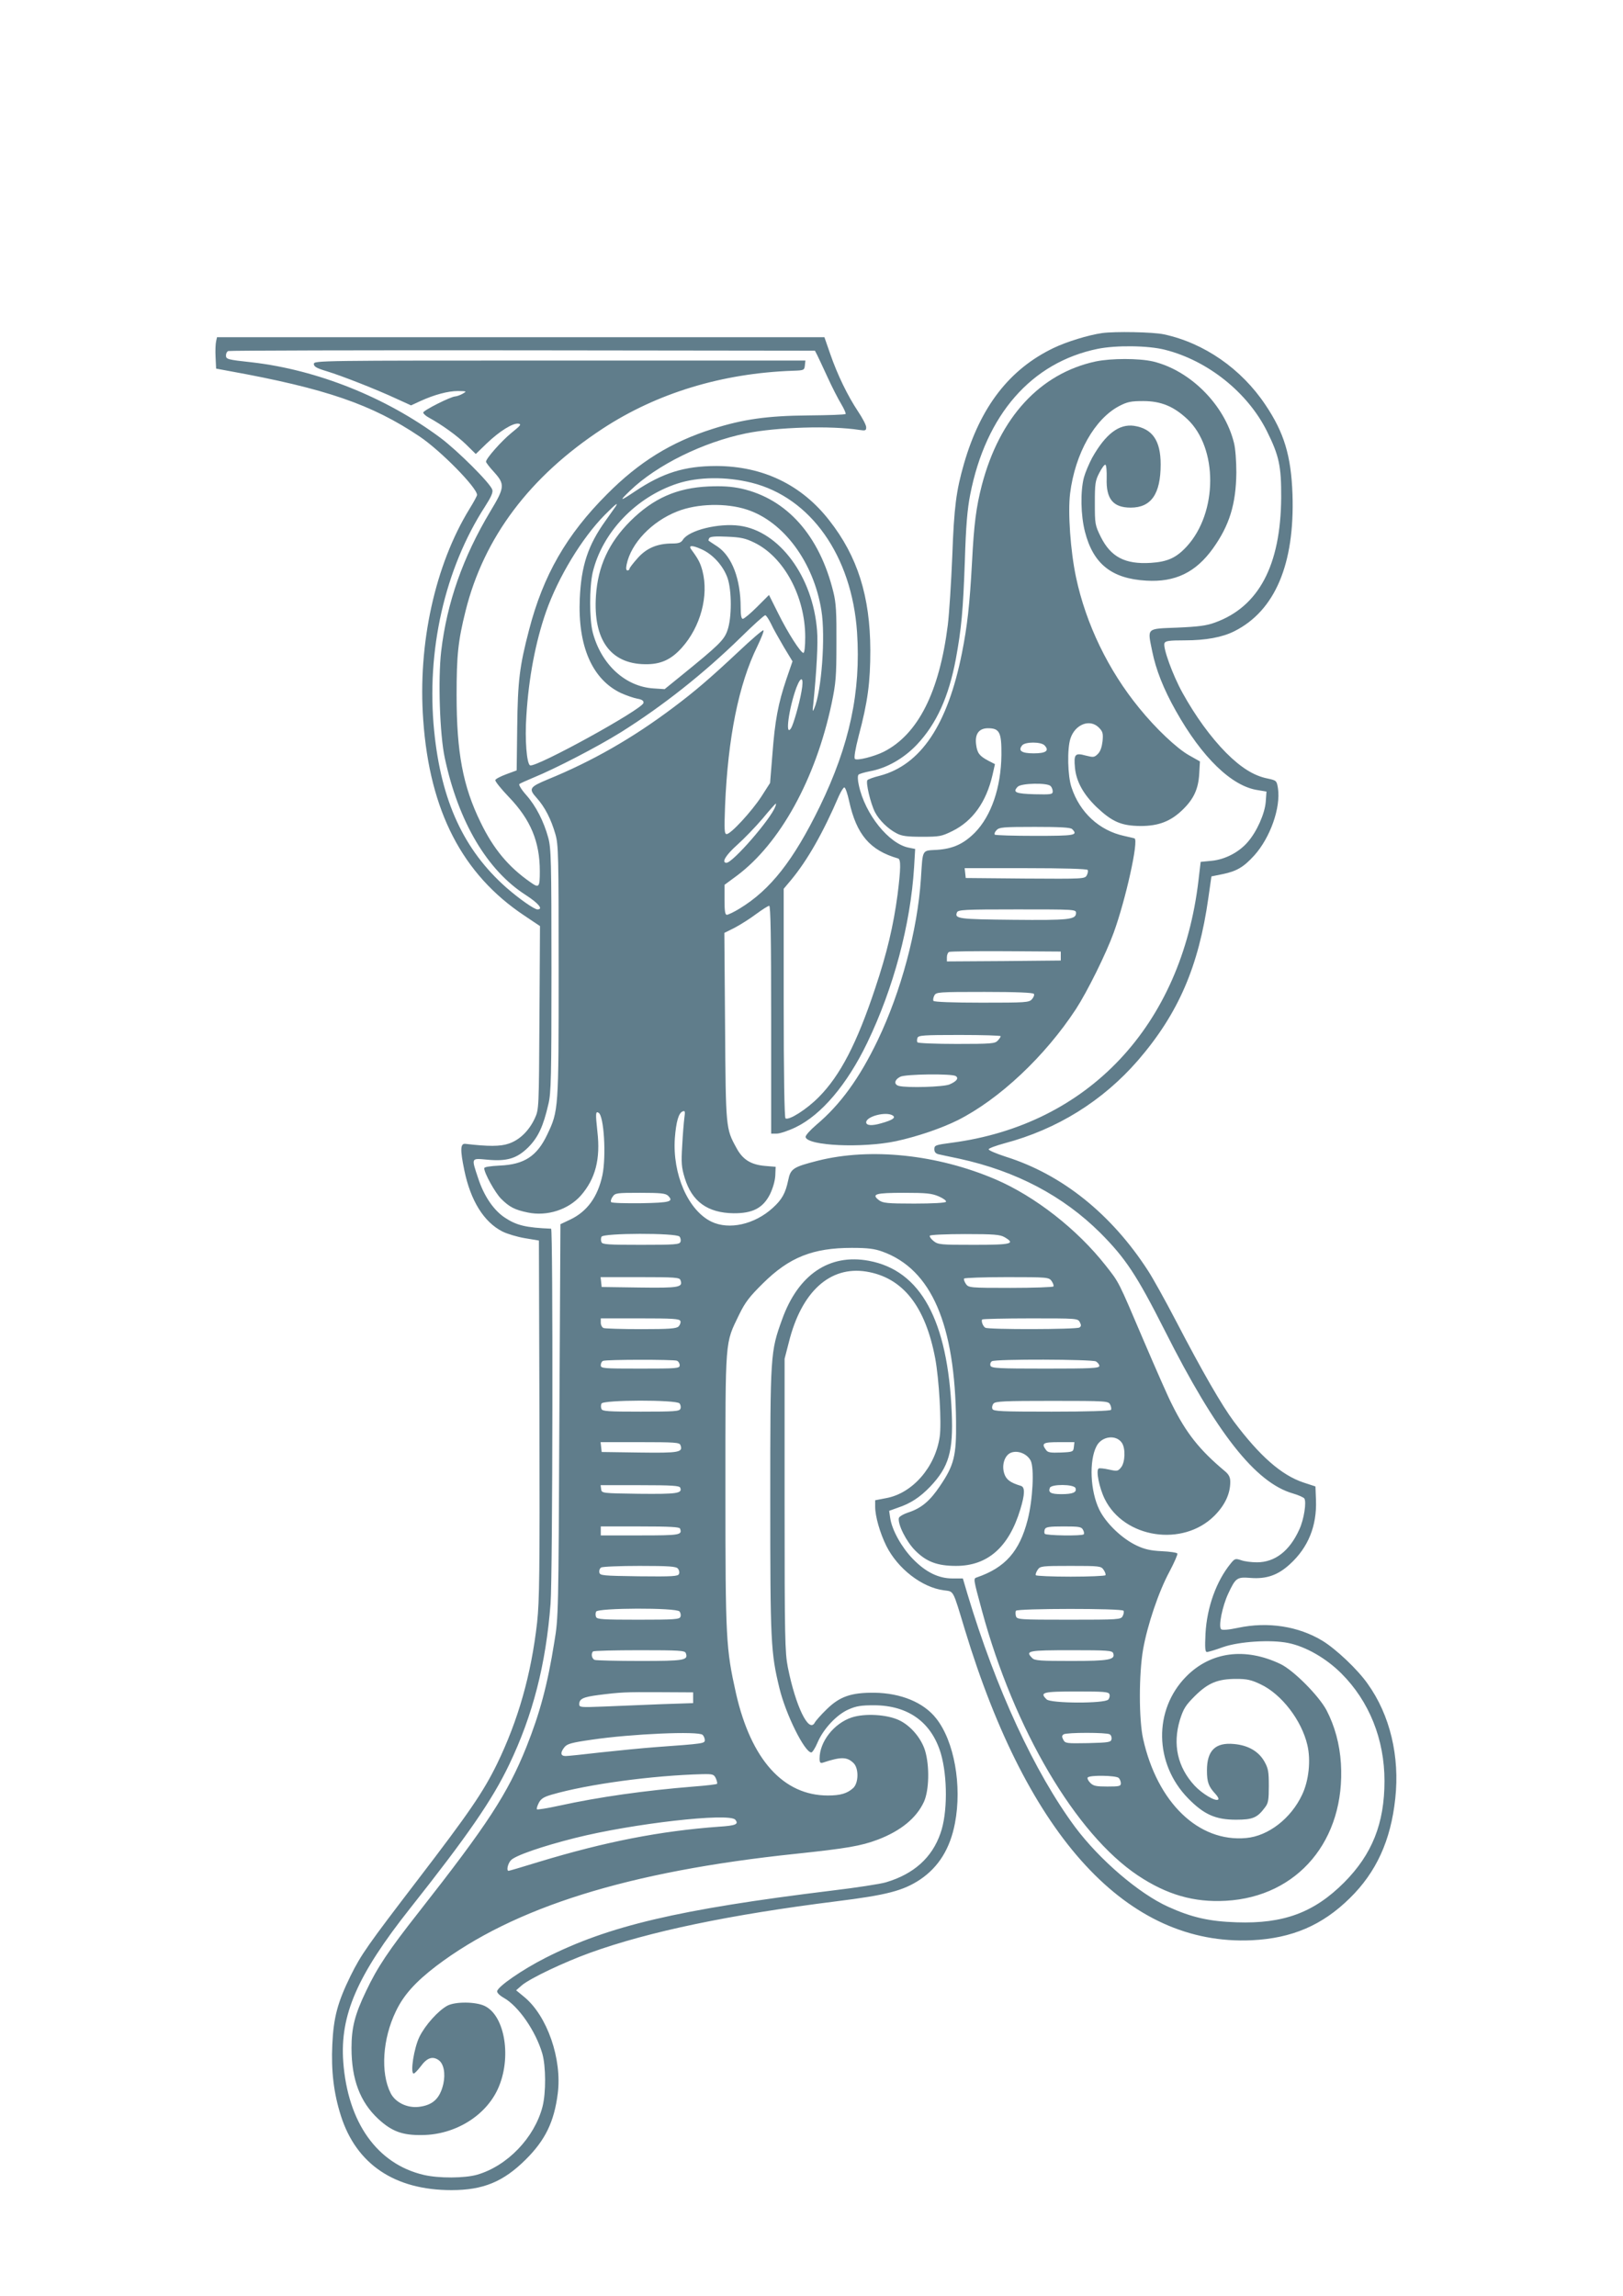 <?xml version="1.0" standalone="no"?>
<!DOCTYPE svg PUBLIC "-//W3C//DTD SVG 20010904//EN"
 "http://www.w3.org/TR/2001/REC-SVG-20010904/DTD/svg10.dtd">
<svg version="1.0" xmlns="http://www.w3.org/2000/svg"
 width="905pt" height="1280pt" viewBox="0 0 905 1280"
 preserveAspectRatio="xMidYMid meet">
<g transform="translate(0,1280) scale(0.1,-0.1)"
fill="#607d8b" stroke="none">
<path d="M6145 10943 c-77 -11 -197 -48 -270 -83 -246 -118 -408 -327 -500
-646 -43 -150 -55 -239 -65 -514 -6 -146 -17 -319 -25 -385 -47 -373 -166
-609 -357 -706 -54 -27 -150 -51 -161 -40 -6 6 2 54 21 128 51 191 65 300 65
478 -1 300 -71 523 -229 724 -155 199 -370 302 -629 303 -178 0 -300 -38 -455
-142 -85 -57 -90 -56 -25 6 148 142 406 269 645 318 172 35 474 44 633 19 33
-5 37 -3 37 15 0 12 -21 52 -46 89 -57 86 -114 202 -155 321 l-32 92 -1693 0
-1694 0 -5 -23 c-3 -12 -5 -52 -3 -87 l3 -65 70 -13 c542 -98 799 -187 1064
-365 118 -79 321 -286 321 -326 0 -6 -19 -41 -42 -78 -192 -313 -289 -752
-258 -1178 36 -507 218 -859 563 -1089 l88 -59 -3 -511 c-3 -509 -3 -511 -26
-561 -32 -69 -85 -121 -146 -141 -46 -16 -114 -16 -241 -1 -28 3 -30 -31 -6
-147 35 -170 109 -289 213 -342 26 -13 83 -30 125 -37 l78 -13 3 -995 c2 -854
0 -1014 -13 -1134 -33 -292 -106 -547 -224 -790 -77 -157 -156 -272 -440 -643
-281 -367 -317 -418 -376 -537 -73 -149 -95 -232 -102 -383 -7 -148 8 -273 48
-398 86 -270 300 -414 616 -414 177 0 289 46 414 170 110 109 159 211 179 368
25 193 -59 434 -187 539 l-45 37 32 28 c48 40 236 129 380 181 329 119 783
213 1373 287 282 35 373 59 467 121 104 70 168 173 195 315 40 209 -4 457
-105 584 -70 89 -196 141 -345 143 -129 1 -193 -21 -266 -93 -31 -30 -61 -64
-66 -74 -33 -61 -107 93 -150 309 -16 82 -18 162 -18 905 l0 815 24 93 c70
281 229 425 431 393 204 -33 330 -193 385 -485 21 -113 36 -361 25 -435 -24
-169 -151 -316 -298 -343 l-62 -12 0 -36 c0 -54 27 -147 62 -218 64 -128 199
-232 321 -248 57 -8 48 9 117 -219 353 -1163 908 -1764 1600 -1732 224 11 393
83 547 235 147 144 228 321 253 554 26 235 -29 467 -154 641 -56 80 -176 193
-251 239 -135 82 -305 108 -471 73 -56 -12 -89 -14 -95 -8 -16 16 7 128 39
197 42 90 49 95 125 89 88 -7 153 15 220 77 102 93 150 213 145 356 l-3 77
-67 22 c-123 41 -244 148 -388 340 -68 92 -172 271 -325 565 -59 113 -128 237
-153 275 -204 316 -479 537 -793 636 -55 18 -98 36 -96 42 2 6 41 20 88 33
294 78 548 236 745 463 225 261 338 523 392 906 l17 119 64 13 c77 16 116 39
175 104 89 99 148 266 132 374 -7 43 -8 44 -59 55 -75 15 -147 60 -230 143
-86 87 -171 204 -243 334 -56 101 -110 252 -101 277 5 13 26 16 114 16 116 0
209 17 276 51 227 114 337 375 324 764 -8 214 -46 342 -151 498 -134 201 -342
345 -566 393 -60 13 -272 17 -345 7z m351 -93 c239 -60 462 -239 569 -455 67
-135 80 -193 79 -370 -3 -377 -125 -608 -370 -696 -46 -17 -92 -23 -209 -28
-176 -7 -167 1 -140 -133 21 -103 63 -209 131 -330 147 -262 313 -422 458
-443 l48 -8 -4 -56 c-5 -67 -50 -168 -101 -226 -49 -57 -127 -97 -201 -104
l-61 -6 -12 -102 c-95 -811 -615 -1364 -1377 -1464 -90 -12 -96 -14 -96 -36 0
-15 7 -24 23 -28 12 -3 65 -14 117 -25 316 -69 578 -207 786 -414 141 -142
202 -234 359 -544 288 -572 506 -848 714 -908 31 -9 60 -22 64 -28 13 -19 -2
-118 -28 -173 -54 -120 -136 -183 -236 -183 -31 0 -71 5 -89 12 -31 10 -35 9
-57 -18 -81 -99 -133 -245 -141 -391 -4 -81 -2 -103 8 -103 8 0 48 12 89 27
91 32 269 43 365 23 98 -20 211 -85 296 -170 155 -155 240 -367 240 -599 0
-237 -69 -409 -225 -566 -168 -168 -338 -231 -600 -222 -152 5 -250 27 -382
87 -163 74 -382 262 -518 444 -226 305 -442 772 -600 1298 l-26 88 -57 0 c-79
0 -150 35 -222 109 -62 64 -116 160 -126 227 l-6 41 47 17 c73 24 125 59 182
118 104 110 129 196 120 412 -22 516 -173 793 -462 847 -220 41 -394 -76 -484
-327 -65 -180 -66 -190 -66 -1009 0 -791 3 -848 51 -1046 35 -146 141 -359
178 -359 6 0 22 25 35 56 33 77 108 156 173 184 43 19 70 23 143 23 190 -1
319 -95 371 -268 38 -130 38 -335 -2 -446 -47 -136 -149 -227 -304 -273 -30
-9 -165 -30 -300 -46 -858 -105 -1248 -197 -1600 -376 -126 -64 -263 -158
-268 -185 -1 -9 14 -24 37 -37 82 -46 178 -185 215 -311 20 -70 21 -218 1
-296 -45 -173 -196 -330 -364 -379 -69 -20 -215 -21 -299 -1 -259 61 -423 292
-448 630 -19 261 79 485 372 855 320 404 459 605 553 802 132 275 205 559 231
898 12 156 14 2090 3 2090 -141 6 -193 18 -260 63 -61 41 -115 120 -147 219
-38 114 -40 111 48 103 113 -11 168 6 232 69 55 56 83 115 112 241 15 61 17
153 17 745 0 614 -2 681 -18 740 -25 91 -68 176 -123 238 -26 29 -43 57 -38
61 5 4 41 20 79 36 120 49 356 171 486 252 233 146 462 327 670 530 69 68 130
123 136 123 5 0 19 -21 32 -47 12 -27 45 -84 71 -129 l49 -81 -34 -99 c-46
-136 -64 -232 -78 -419 l-13 -160 -48 -75 c-54 -83 -171 -210 -194 -210 -13 0
-14 22 -9 158 16 380 76 678 180 889 22 46 38 86 34 89 -3 4 -66 -50 -139
-119 -159 -149 -243 -221 -363 -311 -227 -171 -453 -300 -700 -401 -103 -43
-109 -52 -62 -104 45 -50 80 -118 104 -202 17 -59 18 -117 18 -764 0 -772 0
-777 -64 -911 -57 -120 -128 -166 -263 -172 -58 -3 -88 -8 -88 -15 0 -27 61
-137 94 -170 46 -46 76 -62 150 -77 107 -22 225 16 295 95 81 93 110 203 92
357 -11 101 -10 115 7 104 30 -18 43 -242 21 -348 -26 -121 -85 -202 -179
-247 l-55 -26 -6 -1095 c-5 -1073 -5 -1098 -28 -1234 -38 -239 -81 -398 -156
-586 -105 -261 -216 -431 -599 -919 -170 -216 -232 -309 -295 -442 -63 -131
-81 -204 -81 -317 0 -175 48 -301 149 -395 76 -70 135 -92 246 -90 182 2 352
106 421 257 78 170 41 406 -72 462 -50 25 -165 26 -210 2 -51 -28 -123 -108
-155 -173 -31 -63 -53 -205 -32 -205 5 0 22 18 39 40 34 47 65 58 98 36 30
-19 41 -75 28 -134 -19 -82 -59 -119 -138 -128 -64 -7 -130 25 -156 77 -57
113 -45 302 29 455 43 91 109 164 225 253 433 328 1070 528 2006 626 282 30
361 43 457 79 128 49 215 120 257 211 29 64 32 200 6 286 -22 70 -81 139 -145
169 -68 32 -191 39 -264 15 -99 -33 -179 -135 -179 -229 0 -22 4 -27 18 -23
102 34 136 33 172 -3 29 -29 28 -109 -2 -138 -34 -31 -72 -42 -142 -42 -248 0
-428 200 -512 569 -56 251 -59 301 -59 1131 0 860 -3 816 76 980 34 70 58 101
133 175 147 146 279 198 496 198 90 0 127 -5 171 -21 273 -99 405 -405 410
-949 2 -189 -11 -242 -90 -358 -55 -82 -102 -122 -173 -146 -29 -9 -54 -24
-56 -32 -7 -35 42 -133 93 -183 61 -61 122 -84 226 -84 175 0 294 103 358 314
26 85 27 125 4 132 -60 18 -82 35 -93 68 -16 48 2 103 37 117 39 15 90 -6 110
-44 21 -41 12 -219 -17 -331 -45 -175 -125 -266 -283 -320 -20 -7 -21 -4 29
-188 179 -659 522 -1242 869 -1474 161 -107 312 -151 490 -141 402 22 668 339
642 766 -7 108 -34 207 -80 296 -43 81 -184 223 -257 258 -197 94 -389 69
-526 -70 -183 -186 -178 -486 11 -679 88 -90 153 -119 267 -119 94 0 119 11
162 69 18 23 21 42 21 119 0 80 -3 98 -25 137 -32 56 -90 90 -169 97 -104 10
-151 -36 -151 -147 0 -66 9 -90 47 -131 14 -15 21 -29 15 -32 -16 -11 -90 34
-131 78 -95 103 -123 229 -82 366 20 63 31 81 84 134 74 73 127 95 231 95 58
0 83 -5 135 -30 117 -55 229 -201 261 -339 20 -85 8 -198 -29 -276 -62 -133
-189 -231 -312 -242 -266 -25 -496 198 -575 553 -24 107 -24 361 0 499 24 135
86 320 147 433 27 51 47 97 44 101 -2 5 -42 11 -87 13 -63 3 -97 11 -141 32
-82 39 -170 124 -207 199 -51 104 -58 273 -16 354 28 56 108 67 141 20 22 -31
19 -110 -4 -138 -17 -21 -21 -22 -67 -12 -27 6 -53 9 -58 6 -16 -10 3 -107 34
-170 108 -219 435 -269 611 -94 59 59 89 123 89 189 0 26 -7 41 -31 61 -142
119 -215 212 -294 371 -21 40 -91 200 -157 354 -145 340 -136 323 -213 421
-159 202 -393 385 -614 480 -325 139 -697 178 -991 104 -137 -35 -152 -44
-165 -109 -15 -72 -35 -108 -86 -154 -102 -93 -244 -124 -342 -77 -130 63
-218 265 -204 466 7 91 21 141 44 149 13 5 14 -1 9 -36 -3 -24 -9 -93 -12
-155 -6 -96 -4 -121 14 -180 40 -132 128 -195 272 -197 107 -1 164 29 203 105
16 33 28 73 30 104 l2 50 -60 5 c-78 7 -124 35 -159 101 -59 107 -59 109 -63
676 l-4 522 58 29 c32 17 86 51 119 76 34 25 67 46 73 46 8 0 11 -175 11 -635
l0 -635 31 0 c18 0 66 16 107 36 142 69 285 237 397 469 148 307 242 660 262
980 l6 102 -35 7 c-111 21 -245 187 -279 348 -7 29 -7 54 -2 59 5 5 33 13 63
19 94 17 189 71 263 149 109 116 177 265 217 478 31 170 40 265 50 546 6 196
14 289 30 370 87 445 341 736 710 812 103 21 282 19 376 -5z m-1939 -30 c7
-14 33 -70 58 -124 25 -55 59 -121 76 -149 16 -27 27 -52 24 -55 -3 -4 -97 -7
-208 -8 -228 -2 -363 -21 -533 -75 -231 -73 -410 -184 -589 -364 -226 -226
-356 -452 -435 -757 -53 -202 -63 -284 -66 -543 l-3 -240 -57 -21 c-32 -12
-60 -26 -62 -33 -2 -7 32 -49 76 -95 121 -126 172 -249 172 -413 0 -91 -4 -96
-53 -61 -122 85 -206 186 -277 333 -99 202 -134 390 -134 710 0 221 8 301 50
469 102 409 357 749 764 1016 302 198 665 309 1060 323 63 2 65 3 68 30 l3 27
-1370 0 c-1341 0 -1371 0 -1371 -19 0 -15 16 -24 73 -41 82 -25 274 -100 390
-154 l79 -36 52 24 c79 36 154 56 210 56 49 -1 50 -1 26 -15 -14 -8 -32 -14
-41 -15 -24 0 -179 -78 -179 -90 0 -6 14 -19 31 -28 73 -40 155 -99 207 -149
l55 -54 61 59 c71 68 146 115 177 110 18 -3 12 -10 -40 -52 -55 -45 -141 -142
-141 -160 0 -5 20 -31 45 -58 61 -68 60 -85 -21 -219 -152 -254 -242 -508
-274 -780 -18 -156 -8 -464 20 -594 76 -356 236 -627 452 -765 71 -46 99 -80
65 -80 -18 0 -102 59 -173 121 -238 210 -364 483 -403 873 -45 448 59 905 284
1253 34 53 45 78 40 93 -11 36 -194 218 -289 289 -302 225 -686 379 -1051 421
-138 15 -145 17 -145 39 0 11 6 22 13 24 6 3 745 5 1642 4 l1629 -2 13 -25z
m-367 -711 c330 -82 560 -407 589 -834 22 -330 -41 -628 -208 -972 -147 -301
-276 -465 -448 -569 -31 -19 -63 -34 -70 -34 -10 0 -13 21 -13 84 l0 83 69 51
c241 180 439 539 528 959 24 115 27 150 27 338 1 170 -2 224 -17 284 -77 315
-259 520 -513 577 -56 12 -105 15 -183 12 -177 -8 -308 -66 -436 -193 -121
-121 -181 -252 -192 -417 -16 -243 80 -378 272 -381 88 -2 147 25 207 92 104
116 151 289 115 428 -12 45 -23 66 -62 119 -18 24 3 26 54 3 64 -27 124 -93
148 -162 24 -71 24 -223 -1 -292 -18 -53 -48 -82 -260 -254 l-90 -73 -61 4
c-159 10 -293 134 -340 313 -19 76 -19 250 0 334 53 222 240 419 472 495 116
38 271 40 413 5z m-756 -131 c-4 -6 -30 -43 -58 -82 -97 -135 -135 -250 -143
-432 -12 -265 69 -452 230 -528 29 -13 69 -27 90 -31 28 -5 37 -12 35 -24 -7
-36 -598 -361 -632 -348 -19 8 -30 144 -21 275 13 215 52 416 110 582 68 193
200 410 326 538 60 60 78 75 63 50z m731 -19 c205 -67 372 -294 415 -561 24
-145 1 -454 -40 -548 -9 -21 -10 -17 -5 25 19 191 27 341 21 410 -23 300 -210
554 -432 584 -116 16 -283 -25 -316 -78 -10 -16 -23 -21 -59 -21 -83 0 -143
-25 -193 -81 -25 -28 -46 -55 -46 -60 0 -5 -5 -9 -11 -9 -8 0 -9 11 -5 32 24
119 140 241 283 297 111 44 272 48 388 10z m41 -184 c165 -80 284 -300 284
-527 0 -50 -4 -88 -10 -88 -15 0 -86 110 -141 221 l-51 102 -67 -67 c-36 -36
-72 -66 -79 -66 -8 0 -12 20 -12 63 0 158 -48 284 -128 339 -26 17 -49 32 -51
34 -1 1 0 8 4 14 5 9 36 11 99 8 76 -3 103 -9 152 -33z m263 -831 c-12 -69
-45 -183 -58 -204 -35 -53 -12 113 30 227 27 70 43 58 28 -23z m266 -611 c41
-186 116 -274 273 -319 16 -5 15 -57 -3 -201 -23 -173 -59 -326 -125 -523
-102 -307 -195 -486 -314 -606 -68 -69 -166 -131 -186 -119 -6 4 -10 246 -10
643 l0 637 42 50 c91 110 178 263 266 468 12 26 25 47 30 47 6 0 18 -35 27
-77z m-412 -30 c-24 -68 -237 -313 -272 -313 -30 0 -4 43 60 100 38 34 102
100 141 146 38 46 72 84 74 84 2 0 1 -8 -3 -17z m-598 -2169 c33 -33 13 -39
-150 -42 -87 -1 -162 1 -167 6 -4 4 -1 18 8 30 14 21 22 22 154 22 114 0 141
-3 155 -16z m1510 -4 c25 -11 43 -24 40 -30 -4 -6 -73 -10 -178 -10 -151 0
-175 3 -196 19 -44 34 -19 41 139 41 126 0 155 -3 195 -20z m-1446 -224 c6 -7
9 -21 5 -30 -5 -14 -32 -16 -220 -16 -182 0 -216 2 -220 15 -4 8 -4 22 0 30 8
21 417 22 435 1z m1812 -3 c63 -37 41 -43 -170 -43 -186 0 -200 1 -225 21 -14
11 -24 25 -21 30 4 5 91 9 197 9 161 0 194 -3 219 -17z m-1807 -239 c16 -41
-6 -45 -228 -42 l-211 3 -3 28 -3 27 219 0 c194 0 221 -2 226 -16z m2070 -6
c8 -12 13 -25 10 -30 -3 -4 -110 -8 -239 -8 -228 0 -234 1 -249 22 -8 12 -13
25 -10 30 3 4 110 8 239 8 228 0 234 -1 249 -22z m-2070 -223 c3 -8 -2 -21
-10 -30 -13 -12 -49 -15 -209 -15 -106 0 -200 3 -209 6 -9 3 -16 17 -16 30 l0
24 219 0 c183 0 220 -2 225 -15z m2227 -6 c9 -17 8 -23 -2 -30 -17 -11 -510
-12 -525 -1 -14 9 -24 38 -17 46 4 3 125 6 269 6 258 0 264 0 275 -21z m-2247
-215 c9 -3 16 -15 16 -25 0 -18 -11 -19 -220 -19 -210 0 -220 1 -220 19 0 11
6 22 13 24 18 8 392 8 411 1z m2337 -4 c10 -6 19 -17 19 -25 0 -13 -43 -15
-300 -15 -266 0 -301 2 -307 16 -3 9 0 20 8 25 20 13 556 11 580 -1z m-2322
-234 c6 -7 9 -21 5 -30 -5 -14 -32 -16 -220 -16 -182 0 -216 2 -220 15 -4 8
-4 22 0 30 8 21 417 22 435 1z m2401 -6 c6 -11 8 -25 5 -30 -4 -6 -130 -10
-331 -10 -281 0 -325 2 -330 15 -4 8 -1 22 6 30 11 13 61 15 326 15 304 0 314
-1 324 -20z m-2396 -226 c16 -41 -6 -45 -228 -42 l-211 3 -3 28 -3 27 219 0
c194 0 221 -2 226 -16z m2194 -11 c-3 -27 -5 -28 -73 -31 -57 -2 -72 0 -82 14
-28 38 -17 44 73 44 l85 0 -3 -27z m-2195 -227 c13 -32 -18 -36 -229 -34 -208
3 -209 3 -212 26 l-3 22 219 0 c181 0 221 -3 225 -14z m2204 -2 c9 -24 -15
-34 -79 -34 -58 0 -74 9 -64 35 8 22 134 21 143 -1z m-2205 -226 c13 -36 0
-38 -223 -38 l-219 0 0 25 0 25 219 0 c166 0 220 -3 223 -12z m2247 -7 c6 -10
7 -21 4 -25 -10 -10 -211 -7 -217 3 -4 5 -3 16 0 25 5 13 24 16 105 16 86 0
100 -2 108 -19z m-2259 -216 c7 -8 10 -22 6 -30 -5 -13 -35 -15 -223 -13 -204
3 -218 4 -221 22 -2 10 2 22 10 27 7 5 104 9 214 9 166 0 204 -3 214 -15z
m2374 -7 c8 -12 13 -25 10 -30 -3 -4 -90 -8 -194 -8 -104 0 -191 4 -194 8 -3
5 2 18 10 30 14 21 22 22 184 22 162 0 170 -1 184 -22z m-2365 -232 c6 -7 9
-21 5 -30 -5 -14 -33 -16 -235 -16 -195 0 -230 2 -235 15 -4 8 -4 22 0 30 8
21 447 23 465 1z m2476 4 c3 -5 1 -19 -5 -30 -10 -19 -20 -20 -300 -20 -279 0
-289 1 -295 20 -3 11 -3 24 0 30 8 13 592 14 600 0z m-2441 -236 c15 -40 -6
-44 -254 -44 -131 0 -245 3 -254 6 -16 6 -22 35 -9 47 3 4 120 7 259 7 223 0
253 -2 258 -16z m2383 0 c14 -37 -21 -44 -233 -44 -171 0 -205 2 -218 16 -41
41 -25 44 221 44 198 0 224 -2 230 -16z m-2342 -249 l0 -30 -180 -6 c-99 -4
-242 -10 -317 -13 -130 -5 -138 -5 -138 13 0 30 22 40 106 51 126 16 149 17
344 16 l185 -1 0 -30z m2321 20 c4 -8 1 -22 -6 -30 -19 -23 -322 -22 -344 1
-40 39 -23 44 171 44 146 0 175 -2 179 -15z m-2268 -227 c7 -7 12 -20 12 -29
0 -19 -6 -20 -270 -39 -80 -6 -221 -20 -313 -30 -93 -11 -180 -20 -193 -20
-29 0 -31 19 -6 50 15 18 39 25 151 41 223 33 597 49 619 27z m2270 3 c8 -5
12 -17 10 -27 -3 -17 -15 -19 -130 -22 -121 -2 -128 -2 -139 19 -9 17 -8 23 2
30 18 11 240 11 257 0z m-2196 -246 c6 -14 9 -28 6 -30 -3 -3 -61 -10 -129
-15 -273 -22 -528 -58 -752 -107 -64 -14 -120 -23 -123 -20 -3 3 2 19 10 35
12 24 28 34 73 47 200 58 562 107 841 114 58 1 63 -1 74 -24z m2246 3 c7 -7
12 -20 12 -30 0 -16 -9 -18 -75 -18 -62 0 -78 3 -95 20 -12 12 -18 25 -15 30
9 15 159 12 173 -2z m-2138 -233 c21 -25 3 -33 -92 -39 -326 -24 -630 -83
-1003 -196 -90 -28 -166 -50 -169 -50 -13 0 -5 39 12 58 21 26 175 79 358 125
321 81 861 142 894 102z"/>
<path d="M6110 10785 c-311 -67 -536 -312 -635 -689 -32 -124 -44 -218 -55
-431 -13 -238 -26 -354 -56 -505 -80 -402 -230 -625 -459 -685 -33 -8 -63 -19
-68 -24 -11 -11 17 -130 42 -179 23 -44 72 -93 121 -118 28 -15 57 -19 140
-19 99 0 110 2 171 32 113 56 188 161 223 311 l14 62 -37 19 c-49 26 -62 42
-68 90 -8 59 16 91 66 91 65 0 76 -23 75 -149 -2 -180 -56 -339 -148 -433 -63
-63 -122 -90 -212 -96 -85 -5 -78 7 -89 -162 -19 -287 -111 -629 -241 -900
-102 -212 -208 -358 -342 -471 -35 -30 -61 -59 -60 -68 10 -49 315 -63 505
-23 119 26 251 71 344 117 233 118 486 356 659 620 63 97 168 309 210 425 67
184 141 517 116 526 -6 2 -33 8 -59 14 -137 30 -246 130 -292 270 -22 64 -25
216 -6 273 26 79 108 111 158 61 22 -22 25 -32 21 -76 -4 -33 -12 -57 -26 -71
-20 -20 -25 -20 -69 -9 -58 16 -66 7 -59 -67 7 -77 46 -148 120 -220 88 -83
138 -105 246 -106 101 0 169 26 237 93 60 59 85 114 90 197 l4 70 -62 35 c-67
38 -184 148 -277 263 -172 210 -297 469 -352 729 -31 146 -46 361 -33 467 28
223 137 416 275 488 45 23 65 27 133 27 98 0 169 -29 245 -100 172 -161 171
-522 -3 -711 -58 -63 -107 -85 -200 -91 -144 -9 -223 33 -279 145 -32 65 -33
72 -33 188 0 108 2 125 25 169 14 27 29 48 34 45 5 -2 8 -36 7 -76 -4 -115 36
-163 134 -163 114 0 167 76 167 241 0 133 -46 199 -148 215 -84 12 -159 -45
-234 -178 -17 -32 -38 -81 -46 -110 -20 -77 -18 -210 6 -303 46 -179 149 -261
341 -272 162 -10 277 46 373 180 92 129 128 247 130 422 0 62 -5 134 -13 165
-52 213 -244 405 -452 455 -79 18 -232 18 -319 0z m-286 -2140 c29 -30 9 -45
-60 -45 -68 0 -89 15 -64 45 17 20 104 20 124 0z m34 -227 c7 -7 12 -20 12
-30 0 -17 -9 -18 -102 -16 -105 3 -123 11 -93 42 20 20 164 23 183 4z m120
-240 c35 -35 17 -38 -206 -38 -120 0 -222 3 -225 7 -4 3 0 15 10 25 15 16 35
18 213 18 139 0 199 -3 208 -12z m87 -228 c3 -5 1 -19 -5 -30 -11 -20 -18 -20
-343 -18 l-332 3 -3 28 -3 27 340 0 c211 0 342 -4 346 -10z m-65 -240 c0 -37
-39 -41 -351 -38 -304 3 -327 6 -313 41 6 15 37 17 335 17 324 0 329 0 329
-20z m-85 -240 l0 -25 -317 -3 -318 -2 0 24 c0 13 6 27 13 29 6 3 149 5 317 4
l305 -2 0 -25z m-150 -211 c4 -5 -1 -19 -11 -30 -16 -18 -33 -19 -280 -19
-161 0 -265 4 -269 10 -3 5 -1 19 5 30 10 19 20 20 280 20 179 0 271 -4 275
-11z m-185 -236 c0 -3 -7 -15 -17 -25 -15 -16 -35 -18 -229 -18 -117 0 -215 4
-218 9 -4 5 -3 16 0 25 5 14 35 16 235 16 126 0 229 -3 229 -7z m-251 -222
c19 -12 5 -30 -35 -47 -34 -14 -236 -20 -282 -8 -29 8 -25 34 8 51 29 15 287
18 309 4z m-351 -220 c19 -12 -2 -26 -63 -43 -54 -16 -85 -13 -85 5 0 33 111
62 148 38z"/>
</g>
</svg>
